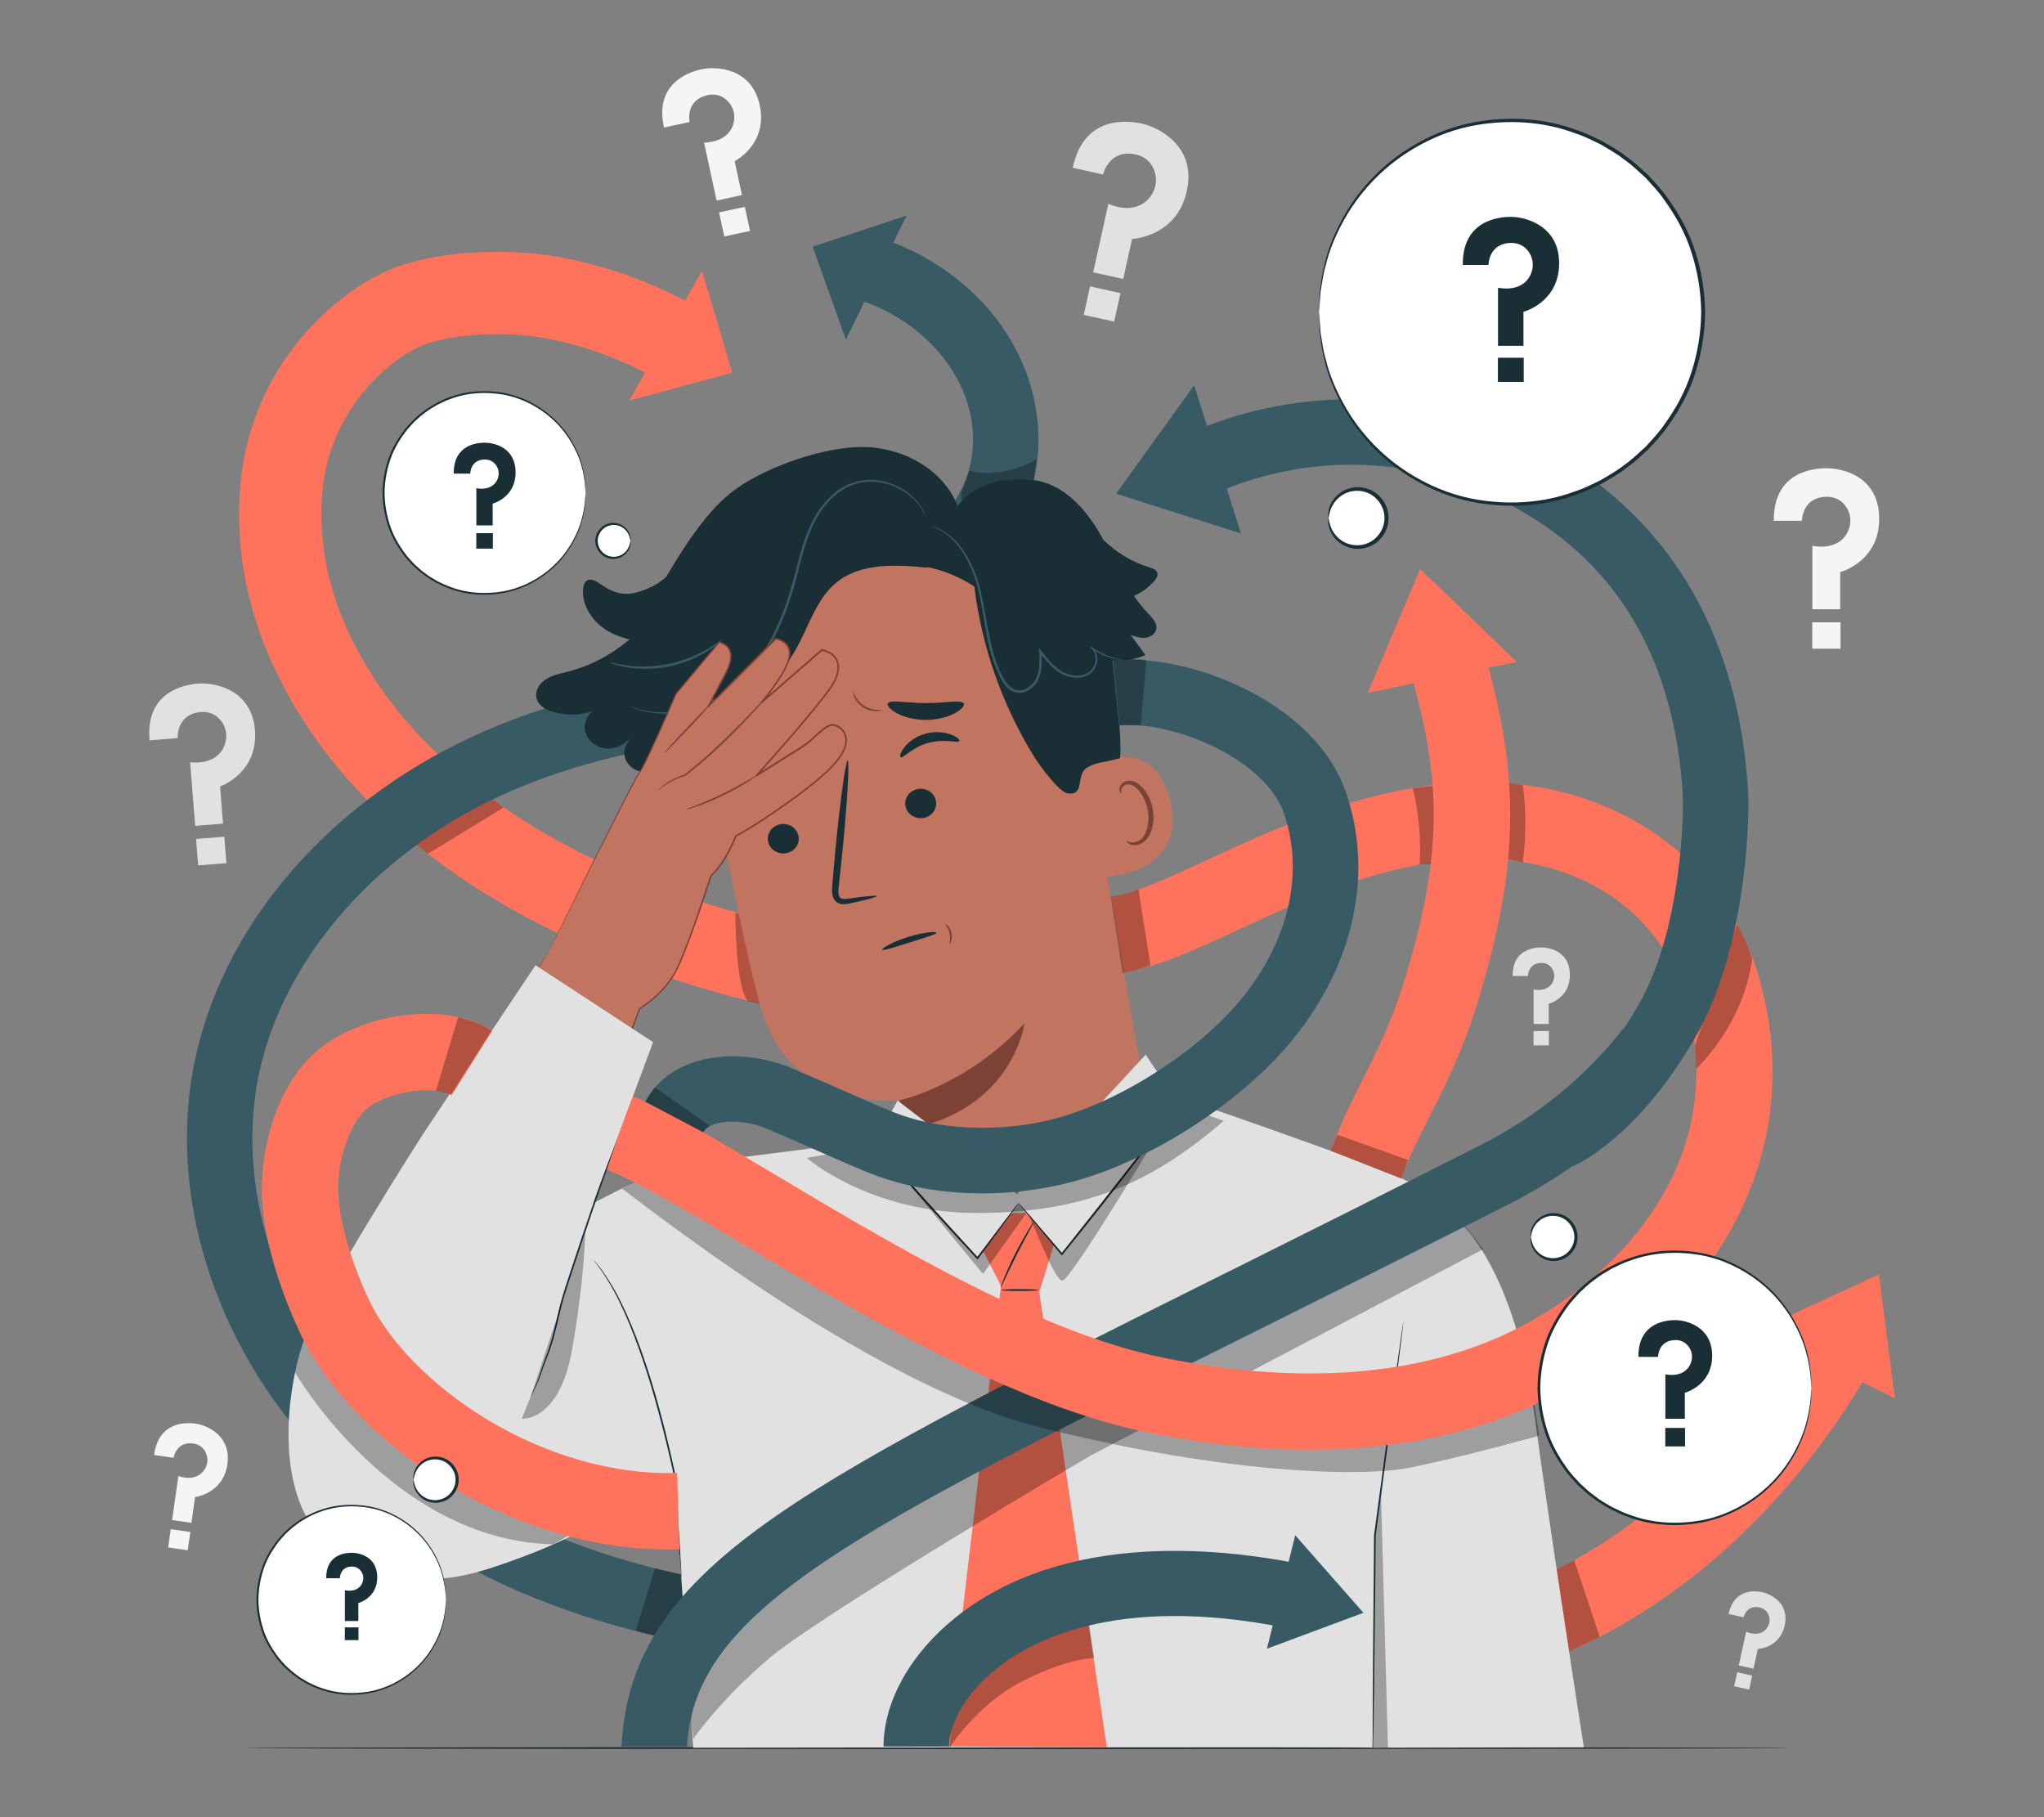 <?xml version="1.0" encoding="UTF-8"?>
<svg id="Layer_2" data-name="Layer 2" xmlns="http://www.w3.org/2000/svg" viewBox="0 0 540 480">
  <rect x="0" y="0" width="540" height="480" fill="#808080" stroke="none"/>
  <defs>
    <style>
      .cls-1 {
        fill: #ff735d;
      }

      .cls-1, .cls-2, .cls-3, .cls-4, .cls-5, .cls-6, .cls-7, .cls-8, .cls-9, .cls-10, .cls-11 {
        stroke-width: 0px;
      }

      .cls-2 {
        fill: #375a64;
      }

      .cls-3 {
        fill: #e1e1e1;
      }

      .cls-5, .cls-12 {
        opacity: .3;
      }

      .cls-6 {
        fill: #f5f5f5;
      }

      .cls-7 {
        fill: none;
      }

      .cls-8 {
        fill: #7c4236;
      }

      .cls-9 {
        fill: #1a2e35;
      }

      .cls-10 {
        fill: #fff;
      }

      .cls-11 {
        fill: #c17560;
      }
    </style>
  </defs>
  <g id="Layer_1-2" data-name="Layer 1">
    <g>
      <g>
        <g>
          <path class="cls-3" d="M39.51,195.56l7.44-.59s-.49-6.25,5.99-6.88c3.37-.33,5.29,1.75,6.14,3.38.98,1.9.91,4.16-.05,6.07-1.1,2.18-3.72,4.29-8.8,3.81l1.33,16.79,7.36-.58-.78-9.83s10.11-3.49,9.21-14.86c-.86-10.89-10.82-12.64-15-12.31-3.2.25-14.02,1.89-12.84,15.01Z"/>
          <rect class="cls-3" x="52.07" y="221.3" width="7.49" height="7" transform="translate(-17.55 5.1) rotate(-4.52)"/>
        </g>
        <g>
          <path class="cls-3" d="M399.63,257.8h4.04s0-3.39,3.52-3.45c1.83-.03,2.78,1.17,3.16,2.08.45,1.07.31,2.28-.29,3.27-.68,1.13-2.18,2.15-4.9,1.68v9.1h3.99v-5.33s5.6-1.45,5.6-7.62-5.29-7.27-7.56-7.27c-1.73,0-7.63.42-7.56,7.54Z"/>
          <rect class="cls-3" x="405.14" y="272.35" width="4.05" height="3.78"/>
        </g>
        <g>
          <path class="cls-6" d="M40.71,384.33l5.16.73s.62-4.33,5.13-3.77c2.34.29,3.34,2,3.66,3.24.38,1.44-.02,2.97-.96,4.12-1.08,1.32-3.18,2.35-6.57,1.25l-1.66,11.62,5.1.73.97-6.81s7.41-.83,8.54-8.71c1.07-7.54-5.44-10.25-8.33-10.67-2.21-.32-9.83-.85-11.03,8.25Z"/>
          <rect class="cls-6" x="44.74" y="404.27" width="5.23" height="4.88" transform="translate(57.85 -2.61) rotate(8.11)"/>
        </g>
        <g>
          <path class="cls-6" d="M175.41,33.69l6.78-1.47s-1.23-5.69,4.66-7.07c3.06-.72,5.09.95,6.07,2.35,1.14,1.63,1.35,3.71.71,5.59-.74,2.14-2.88,4.41-7.62,4.6l3.31,15.28,6.7-1.45-1.94-8.95s8.87-4.47,6.62-14.82c-2.15-9.91-11.53-10.28-15.33-9.46-2.91.63-12.66,3.48-9.94,15.41Z"/>
          <rect class="cls-6" x="190.58" y="55.3" width="6.96" height="6.5" transform="translate(-8 42.44) rotate(-12.23)"/>
        </g>
        <g>
          <path class="cls-3" d="M456.69,426.33l3.94.87s.73-3.31,4.18-2.61c1.79.36,2.46,1.74,2.64,2.72.21,1.14-.19,2.29-.99,3.13-.91.95-2.6,1.63-5.15.58l-1.96,8.89,3.9.86,1.15-5.21s5.78-.2,7.11-6.23c1.27-5.76-3.6-8.24-5.81-8.73-1.69-.37-7.55-1.24-9.01,5.73Z"/>
          <rect class="cls-3" x="458.48" y="442.13" width="4.05" height="3.78" transform="translate(106.67 -88.91) rotate(12.46)"/>
        </g>
        <g>
          <path class="cls-6" d="M468.61,137.57h7.43s0-6.24,6.49-6.35c3.37-.06,5.12,2.15,5.83,3.84.82,1.96.57,4.2-.53,6.02-1.26,2.08-4.02,3.97-9.03,3.09v16.76h7.35v-9.82s10.31-2.67,10.31-14.03-9.75-13.4-13.92-13.4c-3.19,0-14.06.77-13.92,13.89Z"/>
          <rect class="cls-6" x="478.78" y="164.38" width="7.46" height="6.97"/>
        </g>
        <g>
          <path class="cls-3" d="M283.4,44.32l8.02,1.77s1.49-6.73,8.51-5.31c3.65.74,5.01,3.54,5.37,5.53.42,2.31-.38,4.67-2.01,6.37-1.86,1.94-5.29,3.32-10.48,1.18l-4,18.08,7.93,1.75,2.34-10.59s11.76-.42,14.47-12.67c2.59-11.73-7.32-16.77-11.82-17.77-3.44-.76-15.35-2.52-18.33,11.66Z"/>
          <rect class="cls-3" x="287.04" y="76.46" width="8.24" height="7.7" transform="translate(24.19 -60.94) rotate(12.46)"/>
        </g>
        <path class="cls-9" d="M472.66,461.74c0,.14-91.24.26-203.76.26s-203.78-.11-203.78-.26,91.22-.26,203.78-.26,203.76.11,203.76.26Z"/>
        <g>
          <g>
            <polygon class="cls-2" points="239.5 56.95 214.7 65.16 223.47 89.72 239.5 56.95"/>
            <path class="cls-2" d="M242.29,163.29l-8.08-15.29c15.82-8.36,23.9-20.62,22.75-34.51-1.23-14.94-13.16-28.68-29.7-34.19l5.47-16.4c23.37,7.8,39.64,27.1,41.46,49.18,1.72,20.92-9.91,39.59-31.91,51.22Z"/>
            <g class="cls-12">
              <path class="cls-4" d="M256.17,124.35s7.68,2.49,17.66-3l-1,7.49-18.46,6.99-.4-5.62,2.2-5.85Z"/>
            </g>
          </g>
          <g>
            <g>
              <path class="cls-1" d="M238.32,272.12c-51.6-7.05-93.29-22.37-123.93-45.53-25.95-19.62-36.33-39.33-39.75-45.81-8.92-16.93-12.76-35.24-11.11-52.98,3.03-32.59,26.76-52.25,41.97-57.52,12.84-4.44,29.96-4.48,41.24-2.54,12.36,2.12,24.34,6.3,35.62,12.43l-10.37,19.1c-9.18-4.99-18.92-8.39-28.93-10.11-9.77-1.68-22.87-.96-30.45,1.66-8.03,2.78-25.3,15.97-27.44,39-1.26,13.53,1.75,27.65,8.7,40.84,2.85,5.42,11.54,21.91,33.63,38.6,27.63,20.89,65.9,34.79,113.77,41.34l-2.94,21.53Z"/>
              <g class="cls-12">
                <polygon class="cls-4" points="124.57 206.93 104 218.04 112.98 225.56 133.04 213.31 124.57 206.93"/>
              </g>
              <g class="cls-12">
                <path class="cls-4" d="M194.26,241.1s.01,20.33,3.41,23.39l7.16,1.69-5.48-23.86-5.09-1.22Z"/>
              </g>
            </g>
            <polygon class="cls-1" points="166.29 105.8 193.43 98.43 185.45 71.51 166.29 105.8"/>
          </g>
          <g>
            <g>
              <path class="cls-1" d="M375.15,447.66l-3.05-20.8c62.79-9.19,95.67-59.95,106.89-81.35l18.61,9.76c-12.72,24.25-50.1,81.79-122.46,92.38Z"/>
              <polygon class="cls-1" points="500.58 369.33 496.4 336.65 464.49 351.34 500.58 369.33"/>
            </g>
            <g class="cls-12">
              <polygon class="cls-4" points="415.88 412.12 410.78 414.79 414.02 436.51 422.63 432.37 415.88 412.12"/>
            </g>
          </g>
          <path class="cls-2" d="M186.75,434.78c-28.43-4.78-68.81-16.92-99.74-47.65-28.9-28.7-42.67-68.9-35.95-104.9,3.47-18.56,12.47-36.62,26.04-52.22,12.54-14.43,28.7-26.52,46.71-34.97,29.83-14,66.24-19.95,111.29-18.2l-.67,17.28c-42.23-1.65-76.01,3.78-103.27,16.57-33.22,15.59-57.39,44.22-63.09,74.71-5.69,30.45,6.24,64.73,31.14,89.46,27.71,27.52,64.47,38.5,90.42,42.86l-2.87,17.05Z"/>
          <g class="cls-12">
            <polygon class="cls-4" points="173.03 414.27 167.92 430.82 180.56 434.04 180.08 415.91 173.03 414.27"/>
          </g>
          <g>
            <g>
              <g>
                <g>
                  <path class="cls-11" d="M186.99,199.74c-5.1-27.27,11.61-53.87,38.38-61.14l2.66-.72c29.14-6.12,50.62,15.21,55.92,44.51l19.51,111.59-38.49,34-21.46-12.27c-1.85-8.18-5.81-25.09-5.88-25.07,0,0-28.74,3.2-36.57-24.28-3.78-13.27-9.35-41.24-14.09-66.61Z"/>
                  <path class="cls-8" d="M237.65,290.63s17.66-3.7,33.02-20.36c0,0-3.01,23.07-31.19,28.07l-1.82-7.7Z"/>
                  <path class="cls-9" d="M202.95,222.4c.49,2.1,2.67,3.41,4.88,2.94,2.2-.47,3.59-2.55,3.09-4.65-.49-2.1-2.67-3.42-4.87-2.95-2.2.47-3.59,2.56-3.1,4.66Z"/>
                  <path class="cls-9" d="M196.16,210.32c.63.38,3.01-2.64,7.25-3.78,4.22-1.2,7.92.14,8.24-.51.16-.29-.59-1.08-2.21-1.7-1.6-.62-4.13-.96-6.77-.23-2.63.73-4.59,2.31-5.6,3.65-1.03,1.35-1.22,2.4-.92,2.57Z"/>
                  <path class="cls-9" d="M239.25,213.09c.49,2.1,2.67,3.41,4.88,2.94,2.2-.47,3.59-2.55,3.09-4.65-.49-2.1-2.67-3.42-4.87-2.94-2.2.47-3.59,2.56-3.1,4.66Z"/>
                  <path class="cls-9" d="M237.96,200.02c.63.38,3.02-2.64,7.25-3.78,4.22-1.2,7.92.14,8.24-.51.16-.29-.58-1.08-2.21-1.7-1.6-.62-4.13-.96-6.77-.23-2.63.73-4.59,2.31-5.6,3.65-1.03,1.35-1.22,2.4-.92,2.57Z"/>
                  <path class="cls-9" d="M231.61,236.71c-.05-.25-2.8.01-7.22.63-1.11.18-2.2.25-2.58-.44-.47-.71-.33-2-.15-3.4.31-2.89.63-5.93.96-9.11,1.26-12.94,1.85-23.46,1.33-23.5-.52-.05-1.96,10.4-3.22,23.34-.28,3.18-.56,6.22-.81,9.12-.07,1.34-.4,2.93.59,4.4.51.73,1.46,1.1,2.21,1.1.75.02,1.36-.13,1.91-.24,4.36-.94,7.03-1.64,6.98-1.89Z"/>
                  <path class="cls-9" d="M254.64,185.85c-.56-1.14-4.86-.1-10.04-.15-5.19.05-9.48-1-10.05.14-.25.54.6,1.58,2.39,2.55,1.78.97,4.54,1.77,7.65,1.77,3.11,0,5.87-.8,7.65-1.76,1.8-.96,2.64-2,2.39-2.54Z"/>
                  <path class="cls-9" d="M192.58,197.92c1.13.74,4.34-1.15,8.49-2.26,4.12-1.23,7.86-1.32,8.41-2.54.23-.58-.57-1.41-2.35-1.93-1.75-.52-4.48-.62-7.33.19-2.84.81-5.1,2.32-6.29,3.68-1.22,1.37-1.45,2.49-.94,2.86Z"/>
                  <path class="cls-11" d="M287.18,202.79c.41-.33,17.5-10.12,22.02,8.9,4.52,19.01-17.19,20.26-17.36,19.72-.16-.54-4.66-28.62-4.66-28.62Z"/>
                  <path class="cls-8" d="M297.62,222.19c.07-.08.39.15,1.01.28.6.12,1.59.07,2.49-.54,1.83-1.21,2.77-4.81,2.04-8.25-.36-1.74-1.12-3.3-2.05-4.52-.91-1.25-2.04-2.01-3.1-1.95-1.06,0-1.63.78-1.74,1.37-.13.59.08.94-.01,1-.04.06-.48-.22-.52-1.04-.01-.4.11-.9.47-1.37.37-.48.99-.83,1.72-.92,1.49-.25,3.13.79,4.16,2.13,1.11,1.32,2,3.07,2.41,5.03.79,3.86-.32,7.91-2.88,9.36-1.25.67-2.47.53-3.15.22-.7-.33-.9-.73-.84-.78Z"/>
                </g>
                <g>
                  <path class="cls-9" d="M141.66,183.43c.03-1.19.63-2.31,1.48-3.14,1.87-1.81,4.42-2.24,6.83-2.86,6.01-1.54,11.62-4.52,16.34-8.54-2.1-.5-4.13-1.23-5.97-2.36-3.81-2.33-6.7-6.6-6.28-11.04.08-.83.33-1.75,1.05-2.17,1.14-.67,2.51.28,3.61,1.03,3.59,2.48,6.53,3.21,10.65,1.78,2.56-.89,4.96-2.09,6.71-3.87.06-.11.11-.22.17-.32.74-1.26,1.47-2.46,2.2-3.63,0,0,0,0,0-.01h0c5.45-8.8,10.42-15.19,16.14-19.25,8.38-5.96,23.54-11.19,33.82-10.98,10.28.22,20.85,5.98,24.57,15.57,4.33-5.89,12.48-7.8,19.72-6.73l.15-.11c7.99.86,14.03,7.63,18,14.62.22.38.42.77.63,1.16,3.43,3.35,7.63,5.92,12.22,7.3.81.24,1.75.56,2.03,1.35.28.79-.24,1.63-.79,2.26-1.46,1.69-3.32,3.01-5.36,3.9,1.1,1.62,2.31,3.17,3.68,4.59,1.17,1.21,2.56,2.66,2.18,4.29-.29,1.27-1.62,2.08-2.91,2.19-1.29.12-2.57-.31-3.8-.73,1.29,1.77,2.58,3.54,3.88,5.31-2.55,1.1-5.36,1.55-8.13,1.39.12,7.39,2.06,20.67,1.39,25.86-5.02,1.3-6.38,1.04-8.72,2.5-3.03,1.88-.38,7.41-5.06,6.78-2.38-.32-7.71-7.78-8.97-9.83-8.37-13.58-13.77-28.98-15.71-44.81-3.83-2.52-8.14-4.29-12.64-5.19l.4.22c-8.42-.84-17.84-1.38-24.34,4.03-5.04,4.2-6.98,10.94-10.12,16.7-5.95,10.92-13.98,17.91-25.93,21.32.92,8.65,3.89,22.45,5.36,30.38l-10.44-14.07v.06c-.75-.79-1.42-1.61-2.07-2.43l-.22-.25v-.04c-1.05-1.32-2.06-2.66-3.28-3.93-.02.03-.04.06-.06.08-3.34,4.76-10.97.54-8.72-4.83.45-1.06,1.05-2.06,1.8-2.94-1.5,2.28-4.18,3.85-6.91,3.68-2.73-.17-5.32-2.27-5.73-4.98-.28-1.84.62-3.77,2.08-4.88-3.36,1.09-7.05,1.18-10.44.19-2.23-.65-4.59-2.02-4.51-4.65Z"/>
                  <path class="cls-2" d="M246.18,138.94c-.04.09,1.34.46,3.4,1.88,2.04,1.42,4.6,4.13,6.48,8.21.95,2.02,1.79,4.34,2.41,6.9.62,2.56,1.08,5.35,1.57,8.29.51,2.93,1.03,6.04,1.98,9.17.47,1.56,1.05,3.13,1.78,4.66.73,1.5,1.56,3.12,3.08,4.2,1.22.88,2.93.99,4.24.38,1.33-.58,2.39-1.62,3.05-2.84,1.29-2.52,1.1-5.27.98-7.71l-.57.21c1.46,1.87,2.93,3.71,4.78,5.02,1.83,1.32,4.07,1.95,6.12,1.65,1.02-.15,1.99-.55,2.75-1.19.77-.64,1.24-1.52,1.49-2.39.23-.88.24-1.79,0-2.61-.25-.81-.75-1.52-1.41-1.95l-.23.33c2.73,1.93,5.31,2.7,7.05,3.05.88.18,1.56.24,2.02.28.46.02.7.02.7,0,0-.02-.24-.06-.69-.12-.45-.07-1.13-.17-1.99-.38-1.71-.41-4.22-1.23-6.86-3.17l-.23.33c1.17.77,1.64,2.5,1.18,4.09-.24.79-.67,1.57-1.35,2.12-.68.56-1.56.92-2.5,1.05-1.89.26-3.98-.33-5.69-1.6-1.75-1.25-3.18-3.04-4.63-4.92l-.61-.8.05,1.01c.11,2.44.25,5.1-.93,7.37-.59,1.1-1.57,2.04-2.73,2.54-1.16.53-2.54.43-3.61-.32-1.33-.93-2.15-2.45-2.86-3.93-.71-1.49-1.28-3.03-1.75-4.56-.94-3.08-1.48-6.16-2-9.09-.51-2.93-.99-5.73-1.64-8.32-.64-2.59-1.53-4.93-2.52-6.97-1.96-4.11-4.64-6.84-6.76-8.22-2.14-1.38-3.55-1.67-3.55-1.67Z"/>
                  <path class="cls-2" d="M166.63,186.63s.09.06.27.14c.22.09.49.2.82.34.36.15.81.33,1.36.47.55.16,1.17.36,1.91.48,2.88.61,7.31.83,12.42-.71,5.06-1.52,10.78-4.81,15.3-10.22,4.6-5.33,8.06-12.38,10.44-20.08,1.22-3.85,2.04-7.7,3.09-11.32,1.04-3.62,2.33-7.05,4.19-9.96,1.83-2.91,4.18-5.31,6.85-6.79,1.32-.77,2.73-1.2,4.11-1.5,1.39-.26,2.76-.29,4.05-.18,2.59.23,4.84,1.09,6.64,2.1,1.8,1.02,3.14,2.24,4.12,3.32,1.88,2.25,2.34,3.88,2.43,3.83.01,0-.02-.1-.09-.29-.09-.22-.2-.49-.34-.82-.31-.71-.89-1.71-1.81-2.89-.96-1.13-2.3-2.4-4.13-3.47-1.82-1.06-4.11-1.98-6.78-2.25-1.33-.12-2.74-.1-4.19.15-1.43.29-2.91.74-4.28,1.52-2.78,1.51-5.22,3.97-7.1,6.94-1.92,2.97-3.24,6.46-4.29,10.11-1.07,3.65-1.89,7.49-3.1,11.31-2.35,7.64-5.76,14.61-10.27,19.88-4.42,5.35-10,8.61-14.97,10.17-5.01,1.58-9.37,1.43-12.23.91-2.88-.54-4.37-1.27-4.4-1.18Z"/>
                  <path class="cls-2" d="M161.16,175.01s.4.2,1.16.46c.76.27,1.89.55,3.31.79,1.42.26,3.14.41,5.04.41,1.91-.02,4.01-.21,6.17-.64,2.16-.46,4.16-1.12,5.92-1.85,1.75-.76,3.27-1.58,4.47-2.38,1.21-.79,2.14-1.49,2.73-2.04.6-.53.92-.84.89-.88-.08-.1-1.43,1.06-3.87,2.51-1.21.74-2.73,1.49-4.46,2.21-1.74.69-3.71,1.32-5.82,1.77-2.12.42-4.17.62-6.04.68-1.87.02-3.56-.07-4.97-.27-2.82-.37-4.51-.9-4.55-.78Z"/>
                </g>
              </g>
              <path class="cls-9" d="M247.36,246.37c.08.42-3.14,1.34-7.04,2.57-3.91,1.22-7.07,2.3-7.25,1.91-.17-.37,2.79-2.09,6.8-3.34,4-1.26,7.42-1.54,7.49-1.14Z"/>
              <path class="cls-8" d="M232.95,187.52s-.51.29-1.43.33c-.91.04-2.21-.22-3.41-.96-1.2-.75-2-1.81-2.36-2.65-.37-.84-.38-1.42-.33-1.43.08-.02.22.52.65,1.27.42.75,1.2,1.68,2.31,2.39,1.12.69,2.29.99,3.15,1.04.86.06,1.4-.06,1.42.03Z"/>
              <path class="cls-8" d="M250.85,249.39c-.14-.05.36-1.28.03-2.79-.3-1.52-1.25-2.44-1.14-2.55.04-.05.34.12.7.53.36.41.75,1.09.93,1.91.17.83.09,1.61-.08,2.12-.17.52-.38.79-.43.77Z"/>
            </g>
            <g>
              <g>
                <path class="cls-11" d="M144.95,251.42s22.41-45.45,23.94-47.28c1.53-1.83,9.69-20.83,9.69-20.83l11.42-13.64s5.36.8,1.95,7.73l-4.85,9.23,17.8-17.87s5.27.61,3.22,6.21c-1.53,4.16-6.96,10.6-6.96,10.6l15.97-13.87s6.65,1.02,3.46,8c-2.07,4.53-20.69,25.11-20.69,25.11,0,0,9.29-5.74,12.22-7.64,2.94-1.9,5.97-6.05,8.13-5.66,2.17.39,5.95,3.74.31,10.15-5.64,6.41-21.52,16.62-23.83,17.88l-2.31,1.27s-2.75,7.12-6.63,10.56c0,0-6.37,20.19-9.58,25.75-3.46,6-9.22,9.25-9.22,9.25l-9.8,26.48-28-19.34,13.75-22.11Z"/>
                <path class="cls-8" d="M144.95,251.42s-.29.5-.88,1.47c-.6.98-1.48,2.41-2.64,4.29-2.33,3.77-5.75,9.3-10.14,16.41l-.03-.15c7.53,5.19,17,11.7,28.03,19.3l-.24.07c2.93-7.94,6.23-16.89,9.78-26.49.01-.04.04-.07.08-.09h0c2.6-1.6,5.03-3.7,7.07-6.19,1.01-1.26,1.93-2.61,2.65-4.1.72-1.49,1.38-3.03,2-4.62,2.49-6.32,4.74-13.05,6.97-20,.01-.04.03-.07.06-.09,1.43-1.3,2.64-2.96,3.72-4.75,1.07-1.8,2.04-3.73,2.84-5.74.02-.05.06-.09.1-.11,1.17-.66,2.38-1.27,3.52-1.99,1.15-.71,2.3-1.45,3.45-2.2,2.29-1.51,4.58-3.08,6.86-4.71,2.28-1.63,4.54-3.33,6.76-5.13,2.2-1.81,4.4-3.7,6.2-5.94.87-1.13,1.65-2.37,2.01-3.75.38-1.35.18-2.9-.79-3.94-.47-.52-1.07-.93-1.73-1.14-.66-.24-1.32-.05-1.95.31-1.24.73-2.31,1.79-3.42,2.79-1.1,1.01-2.26,2.04-3.57,2.8-1.28.8-2.56,1.6-3.85,2.41-2.57,1.61-5.16,3.23-7.77,4.86-.11.07-.25.03-.32-.07-.06-.09-.04-.2.03-.28,1.36-1.52,2.83-3.17,4.3-4.82,4.11-4.67,8.17-9.33,11.98-14.07.95-1.19,1.88-2.39,2.76-3.61.87-1.23,1.71-2.46,2.13-3.89.45-1.38.49-2.95-.26-4.16-.75-1.2-2.16-1.91-3.53-2.19l.18-.05c-5.43,4.71-10.76,9.33-15.98,13.86-.09.08-.23.07-.31-.02-.07-.08-.07-.21,0-.29,2.26-2.76,4.41-5.61,6.06-8.66.4-.77.79-1.55,1.01-2.36.27-.8.38-1.66.25-2.46-.13-.8-.56-1.54-1.2-2.04-.64-.49-1.44-.81-2.23-.94l.18-.06c-6.16,6.18-12.11,12.14-17.81,17.86-.08.08-.21.08-.29,0-.06-.06-.08-.16-.04-.24,1.61-3.07,3.19-6.07,4.73-9,.36-.74.69-1.48.91-2.25.14-.38.17-.78.26-1.17.01-.39.09-.79.02-1.17-.06-.77-.37-1.51-.91-2.05-.52-.54-1.25-.9-1.98-1.05l.17-.07c-4.01,4.78-7.81,9.31-11.43,13.63l.03-.04c-2.33,5.37-4.57,10.47-6.81,15.25-.57,1.19-1.12,2.37-1.71,3.51-.29.57-.59,1.13-.93,1.68-.38.56-.68,1.03-.99,1.59-1.21,2.17-2.3,4.32-3.38,6.38-4.26,8.29-7.85,15.47-10.8,21.35-2.94,5.88-5.23,10.45-6.78,13.56-.78,1.54-1.37,2.73-1.77,3.53-.4.79-.62,1.2-.62,1.2,0,0,.19-.42.57-1.22.39-.81.97-2,1.73-3.55,1.54-3.12,3.8-7.7,6.7-13.6,2.92-5.89,6.49-13.09,10.73-21.39,1.07-2.07,2.16-4.22,3.37-6.4.28-.53.67-1.12.99-1.6.32-.53.62-1.09.91-1.66.58-1.14,1.14-2.31,1.7-3.5,2.23-4.78,4.46-9.89,6.78-15.25,0-.02.02-.03.03-.04,3.61-4.33,7.4-8.86,11.4-13.65h0c.04-.06.11-.08.17-.07.83.16,1.59.54,2.19,1.15.6.6.95,1.44,1.02,2.27.07.42,0,.84-.02,1.26-.09.41-.13.83-.27,1.22-.23.8-.58,1.57-.94,2.32-1.54,2.94-3.11,5.94-4.72,9.01l-.32-.24c5.7-5.72,11.63-11.69,17.79-17.87h0c.05-.05.11-.07.17-.06.89.14,1.73.47,2.45,1.02.72.55,1.22,1.4,1.36,2.3.15.9.02,1.82-.26,2.66-.24.86-.64,1.66-1.04,2.44-1.69,3.11-3.83,5.95-6.11,8.74l-.31-.31c5.22-4.53,10.55-9.16,15.97-13.87h0c.05-.05.12-.06.18-.05.77.15,1.48.42,2.16.81.66.39,1.28.91,1.69,1.59.85,1.37.78,3.09.31,4.53-.26.72-.52,1.45-.93,2.11-.38.67-.83,1.28-1.26,1.91-.89,1.23-1.82,2.43-2.78,3.63-3.82,4.76-7.87,9.41-11.99,14.09-1.47,1.65-2.94,3.3-4.3,4.82l-.29-.35c2.6-1.63,5.19-3.24,7.76-4.85,2.55-1.66,5.25-3.03,7.36-5.16,1.11-1,2.18-2.07,3.51-2.85.34-.18.7-.35,1.1-.43.39-.11.84-.02,1.21.08.75.24,1.41.7,1.93,1.27,1.09,1.16,1.3,2.91.89,4.35-.38,1.47-1.2,2.75-2.09,3.92-1.85,2.3-4.06,4.19-6.27,6.01-2.22,1.81-4.5,3.51-6.78,5.14-2.28,1.63-4.58,3.2-6.88,4.71-1.15.76-2.3,1.49-3.46,2.21-1.16.73-2.37,1.34-3.54,1.99l.1-.11c-.82,2.04-1.8,3.98-2.88,5.8-1.1,1.81-2.33,3.5-3.81,4.84l.06-.09c-2.24,6.96-4.5,13.68-7,20.02-.63,1.58-1.29,3.14-2.02,4.64-.74,1.51-1.68,2.89-2.71,4.17-2.08,2.53-4.52,4.64-7.18,6.27l.08-.1c-3.56,9.59-6.88,18.53-9.83,26.47-.03.08-.12.12-.2.09-.01,0-.02-.01-.04-.02-11.01-7.63-20.45-14.17-27.97-19.38-.05-.03-.06-.1-.03-.15,4.43-7.08,7.88-12.59,10.23-16.35,1.17-1.87,2.07-3.29,2.68-4.26.61-.96.93-1.45.93-1.45Z"/>
              </g>
              <path class="cls-8" d="M203.75,182.66s-.33.46-.98,1.24c-.65.78-1.62,1.89-2.84,3.24-2.44,2.7-5.88,6.37-9.93,10.17-3.21,3.02-6.34,5.64-8.96,7.62l-.03.02h-.03c-2.42.69-4.24,1.75-5.42,2.56-1.19.82-1.79,1.39-1.82,1.35-.01-.01.12-.17.4-.44.28-.27.71-.65,1.29-1.09,1.16-.87,2.98-2,5.44-2.74l-.06.03c2.58-2.01,5.67-4.65,8.87-7.66,4.04-3.79,7.51-7.41,10.01-10.05,1.2-1.29,2.2-2.35,2.94-3.14.69-.74,1.09-1.14,1.11-1.12Z"/>
              <path class="cls-8" d="M187.99,185.55s-.59.85-1.68,2.11c-1.09,1.26-2.64,2.96-4.39,4.79-1.71,1.77-3.26,3.37-4.51,4.67-1.16,1.19-1.88,1.92-1.93,1.87-.05-.04.6-.85,1.7-2.09,1.1-1.25,2.66-2.93,4.42-4.76,1.7-1.78,3.24-3.39,4.48-4.69,1.15-1.2,1.87-1.93,1.92-1.89Z"/>
              <path class="cls-8" d="M200.34,204.55s-.22.22-.65.53c-.44.32-1.09.76-1.9,1.28-1.63,1.05-3.95,2.4-6.61,3.69-2.66,1.29-5.16,2.29-6.99,2.92-.92.32-1.66.56-2.18.7-.52.15-.81.21-.82.18-.02-.07,1.1-.48,2.89-1.19,1.79-.71,4.25-1.75,6.9-3.03,2.65-1.29,4.97-2.58,6.64-3.56,1.67-.97,2.69-1.6,2.73-1.54Z"/>
            </g>
          </g>
          <g>
            <g>
              <path class="cls-3" d="M141.5,254.96c-.98,1.3-30.01,45.02-30.01,45.02,0,0-27.42,42.72-31.43,54.74-5.85,17.55-7.16,47.97,11.77,56.13s25.44,8.42,48.28-.39c22.84-8.81,39.48-22.57,39.48-22.57l-4.48-79.51-18.42,9.45,15.85-42.55-31.04-20.32Z"/>
              <path class="cls-3" d="M385.42,322.66s14.75,11.8,20.08,52c3.37,25.38,12.93,86.88,12.93,86.88l-55.74.12s-11.2-79.35-10.06-80.55c1.14-1.2,32.78-58.45,32.78-58.45Z"/>
              <path class="cls-3" d="M175.1,308.38l62.75-8.06s11.84,18.96,35.01,15.26c32.53-5.2,31.69-28.14,31.69-28.14,0,0,54.14,18.59,64.62,23.28,10.48,4.69,16.24,11.94,16.24,11.94,0,0-19.24,74.65-19.84,75.59-.6.94-4.24,64.11-2.88,63.41.58-.3-176.6.02-179.54,0l-5.31-75.4-18.57-64.29,15.82-13.59Z"/>
              <path class="cls-9" d="M164.91,296.71s-.07.26-.25.74c-.2.51-.46,1.21-.8,2.08-.69,1.81-1.7,4.43-2.89,7.68-2.39,6.5-5.47,15.56-8.77,25.61-1.63,5.04-3.38,9.76-4.36,14.23-.54,2.23-1.03,4.35-1.58,6.32-.54,1.97-1.19,3.77-1.83,5.38-.64,1.61-1.16,3.08-1.6,4.39-.44,1.31-.93,2.4-1.35,3.27-.42.87-.76,1.55-1,2-.24.45-.37.69-.38.68s.09-.25.3-.72c.23-.5.53-1.18.92-2.03.39-.89.86-1.97,1.27-3.28.42-1.31.93-2.8,1.54-4.42,1.3-3.21,2.29-7.21,3.3-11.68.96-4.5,2.71-9.25,4.33-14.28,3.31-10.04,6.43-19.1,8.9-25.58,1.23-3.24,2.28-5.84,3.02-7.63.37-.86.66-1.54.88-2.05.21-.47.32-.71.34-.7Z"/>
              <path class="cls-9" d="M180.08,417.02s-.04-.18-.07-.52c-.03-.38-.08-.88-.14-1.51-.11-1.36-.26-3.27-.45-5.67-.36-4.9-.85-11.77-1.44-19.83v.03c-1.1-5.01-2.4-10.49-3.93-16.19-3.14-11.81-6.86-22.27-10.4-29.44-1.71-3.62-3.48-6.34-4.71-8.2-.64-.91-1.19-1.59-1.54-2.06-.16-.22-.29-.4-.4-.54-.09-.12-.13-.19-.12-.2,0,0,.06.05.16.16.11.14.26.3.43.51.37.46.94,1.12,1.61,2.02,1.27,1.84,3.1,4.55,4.86,8.16,3.63,7.17,7.41,17.64,10.55,29.47,1.53,5.71,2.82,11.2,3.9,16.22v.02s0,.02,0,.02c.52,8.06.96,14.93,1.27,19.84.14,2.41.25,4.32.33,5.68.03.63.05,1.14.07,1.51.01.34.01.52,0,.52Z"/>
              <path class="cls-9" d="M362.7,461.66s-.04.19-.05,0c0-.22,0-.5-.01-.85,0-.78,0-1.88-.01-3.29.01-2.88.03-7,.05-12.09.08-10.23.2-24.32.33-39.9h0s0-.03,0-.03c.01-.08.02-.16.03-.24,2.09-15.5,3.98-29.53,5.36-39.71.7-5.06,1.28-9.16,1.68-12.03.2-1.4.36-2.49.48-3.27.06-.35.1-.63.14-.85.03-.19.05-.29.06-.29,0,0,0,.1-.02.29-.02.22-.05.5-.09.85-.09.78-.23,1.88-.39,3.28-.37,2.87-.89,6.98-1.53,12.05-1.34,10.19-3.18,24.23-5.22,39.73-.01.08-.02.17-.03.24v-.03c-.18,15.58-.34,29.67-.46,39.9-.08,5.08-.15,9.2-.19,12.08-.03,1.4-.06,2.5-.08,3.28-.01.36-.02.64-.03.85,0,.19,0,0,0,0Z"/>
            </g>
            <polygon class="cls-1" points="264.57 338.64 250.11 461.33 292.41 461.53 274.16 338.64 264.57 338.64"/>
            <g class="cls-12">
              <path class="cls-4" d="M77.95,362.54s25.67,44.42,68.27,45.39l9.73-5.76-72.39-57.47s-4.28,11.03-5.6,17.85Z"/>
            </g>
            <path class="cls-3" d="M231.6,300.62l5.54-9.89s31.9,24.27,31.47,24.77c0,0,33.52-36.38,34.05-36.92l7.42,11.01s-29.62,38.15-30.02,38.48c-.48.41-18.65-3.3-18.65-3.3l-15.44-7.28-14.38-16.88Z"/>
            <polygon class="cls-1" points="259.73 330.39 265.07 340.92 274.67 340.92 278.44 328.75 271.35 320.42 267.16 320.42 259.73 330.39"/>
            <path class="cls-9" d="M269.08,317.79s-.05.11-.17.3c-.15.22-.34.49-.57.82-.54.76-1.28,1.78-2.18,3.04-1.94,2.64-4.61,6.28-7.73,10.53l-.17.23-.19-.21c-2.22-2.41-4.65-5.05-7.2-7.81-5.36-5.87-10.15-11.24-13.53-15.2-1.7-1.97-3.03-3.61-3.94-4.75-.46-.57-.78-1.03-1.01-1.34-.22-.31-.33-.48-.32-.49s.15.14.4.43c.25.29.6.73,1.08,1.28.95,1.11,2.32,2.7,4.05,4.64,3.45,3.9,8.28,9.23,13.63,15.09,2.54,2.77,4.96,5.42,7.17,7.83l-.36.02c3.18-4.21,5.91-7.81,7.88-10.42.95-1.23,1.72-2.22,2.29-2.96.25-.31.45-.57.62-.78.15-.17.23-.26.24-.25Z"/>
            <path class="cls-9" d="M310.56,291.87c.36.14-1.73,3.36-5.35,8.24-3.62,4.9-8.77,11.55-14.53,18.83-3.6,4.55-7.02,8.82-9.97,12.46l-.17.21-.17-.2c-3.37-4.02-6.2-7.4-8.22-9.82-.96-1.17-1.72-2.1-2.29-2.78-.24-.3-.43-.55-.59-.75-.13-.17-.19-.26-.18-.27,0,0,.09.07.24.23.17.19.38.42.64.7.59.67,1.38,1.57,2.38,2.7,2.06,2.39,4.94,5.73,8.36,9.7h-.34c2.92-3.67,6.31-7.94,9.92-12.49,5.76-7.28,10.95-13.9,14.64-18.73,3.7-4.82,5.87-7.93,5.63-8.02Z"/>
            <path class="cls-9" d="M264.34,340.19c-.06-.03.3-1.08.98-2.73.68-1.66,1.69-3.92,2.92-6.37,1.24-2.44,2.47-4.6,3.4-6.13.94-1.53,1.57-2.44,1.62-2.41.06.04-.46,1.01-1.32,2.58-.85,1.57-2.03,3.74-3.26,6.18-1.23,2.43-2.29,4.66-3.05,6.28-.76,1.62-1.24,2.62-1.3,2.59Z"/>
            <path class="cls-9" d="M274.44,340.76c0,.14-2.23.25-4.98.25s-4.98-.11-4.98-.25,2.23-.25,4.98-.25,4.98.11,4.98.25Z"/>
            <g class="cls-12">
              <polygon class="cls-4" points="235.3 306.85 259.69 336.51 271.32 320.22 269.08 317.79 258.24 332.34 235.3 306.85"/>
            </g>
            <g class="cls-12">
              <path class="cls-4" d="M271.32,320.22c1.25,1.67,7.09,17.85,9.31,18.05,2.21.21,27.93-43.02,27.93-43.02l-28.02,36.01-9.22-11.04Z"/>
            </g>
            <g class="cls-12">
              <path class="cls-4" d="M140.4,368.36l-2.54,6.38s9.88.98,13.26-18.21c3.39-19.19,3.47-30.92,3.47-30.92l-14.19,42.74Z"/>
            </g>
            <g class="cls-12">
              <polygon class="cls-4" points="366.68 461.67 364.85 394.91 363.45 405.5 362.66 461.59 366.68 461.67"/>
            </g>
            <g class="cls-12">
              <path class="cls-4" d="M213.1,305.84s16.68,14.66,45.36,14.57c28.68-.09,46.35-8.37,64.84-24.36l-10.48-3.64s-16.86,11.48-43.36,11.99c-26.5.5-42.76-.9-42.76-.9l-13.59,2.35Z"/>
            </g>
            <path class="cls-5" d="M250.8,461.74s7.31-11.55,19.21-17.6c12.44-6.32,19.04-6.16,19.04-6.16l-1.43-9.63-17.61.47-15.69,12.28-2.15,7.98-1.36,12.67Z"/>
          </g>
          <g>
            <g class="cls-12">
              <path class="cls-4" d="M183.2,459.28s6.63-9.83,19.94-21.2c13.31-11.37,84.86-53.53,84.86-53.53l103.89-54.6-5.96-7.4-165.21,80.2-40.12,35.05,2.6,21.47Z"/>
            </g>
            <path class="cls-2" d="M181.52,461.35h-17.32c1.22-24.36,13.44-41.96,41.02-61.05,25.35-17.54,64.63-37.13,119.01-64.24,19.92-9.93,42.49-21.19,67.22-33.75,14.68-7.46,27.58-18,37.29-30.49l13.65,10.62c-11.27,14.48-26.18,26.68-43.11,35.29-24.79,12.6-47.39,23.87-67.34,33.81-105.15,52.42-148.62,73.29-150.43,109.81Z"/>
          </g>
          <g>
            <path class="cls-1" d="M176.68,409.29c-43.94,0-84.67-29.62-97.7-57.82-3.78-8.19-10.09-24.1-9.8-38.6.23-11.53,4.64-28.05,16.3-36.68,5.53-4.09,13.3-7.02,21.3-8.02,9.05-1.13,17.32.31,23.29,4.07l-10.75,17.07c-4.37-2.75-16.21-1.07-21.84,3.1-4.46,3.3-7.96,12.27-8.13,20.86-.15,7.64,2.74,18.48,7.95,29.74,5.13,11.11,16.68,22.94,30.89,31.63,16.01,9.8,34.03,14.95,50.72,14.44l.58,20.17c-.94.03-1.88.04-2.81.04Z"/>
            <g class="cls-12">
              <path class="cls-4" d="M115.18,288.07l5.87-19.42s6.66,1.75,8.77,3.63l-10.64,16.78"/>
            </g>
          </g>
          <g>
            <g class="cls-12">
              <path class="cls-4" d="M164.36,314.05c.42-.21,63.45,50.98,109.58,62.76,46.14,11.78,84.29,13.83,99.15,10.75,14.85-3.07,33.55-8.35,33.55-8.35l-2.18-14.28s-54.16,4.18-89.5,1.88c-35.34-2.3-120.61-52.77-120.61-52.77l-16.94-8.13-13.06,8.13Z"/>
            </g>
            <g>
              <path class="cls-1" d="M346.04,382.95c-16.15,0-31.39-2.14-44.24-4.87-27.37-5.82-57.73-21.85-78.19-33.4-5.13-2.9-10.69-6.11-16.97-9.83-4.24-2.51-8.35-4.96-12.29-7.31-14.27-8.53-26.88-15.78-34-18.61,2.19-6.77,4.47-13.22,6.85-19.31,8.63,3.43,21.87,11.26,37.5,20.61,3.91,2.33,7.98,4.77,12.2,7.26,6.17,3.65,11.61,6.8,16.63,9.63,19.3,10.9,47.81,26,72.47,31.23,27.62,5.87,67.39,8.85,100.03-10.27,15.25-8.93,27.56-21.35,34.66-34.98,8.12-15.57,9.62-32.32,4.47-49.79-7.62-25.87-34-40.2-65.64-35.67-19.73,2.83-36.86,10.76-51.97,17.76-11.4,5.28-21.24,9.84-30.54,11.49l-3.51-19.87c6.72-1.19,15.46-5.24,25.57-9.93,15.56-7.21,34.92-16.18,57.59-19.43,20.51-2.94,39.77.34,55.71,9.48,15.69,9,27.11,23.37,32.14,40.45,6.58,22.34,4.53,44.75-5.94,64.82-8.96,17.19-23.6,32.08-42.35,43.06-22.43,13.14-47.23,17.47-70.18,17.47Z"/>
              <g class="cls-12">
                <path class="cls-4" d="M378.56,207.55c2.54,7.6,1.04,20.4,1.04,20.4l-4.54.43c.38-6.86-.19-13.58-1.84-20.12l5.34-.71Z"/>
              </g>
              <g class="cls-12">
                <path class="cls-4" d="M402.3,207.32s1.54,9.02,0,20.43l-4.5-.82v-20.16l4.5.55Z"/>
              </g>
              <g class="cls-12">
                <path class="cls-4" d="M447.82,276.03l.28,6.32s12.65-11.72,14.8-29.16c-1.34-3.8-2.5-6.49-4.05-9.15l-11.03,31.99Z"/>
              </g>
              <g class="cls-12">
                <path class="cls-4" d="M300.79,234.92c0,.34,3.16,20.08,3.16,20.08-2.03.8-4.59,1.44-7.37,2.01l-3.16-20.14c2.69-.27,5.14-1.03,7.36-1.96Z"/>
              </g>
            </g>
          </g>
          <path class="cls-2" d="M259.49,315.22c-10.39,0-20.47-1.74-29.24-5.15-3.65-1.42-8.76-3.67-14.17-6.06-4.57-2.01-9.3-4.1-13.81-5.98-6.37-2.66-14.72-2.31-16.47,1.05l-15.31-8.07c6.77-12.97,25.1-14.51,38.45-8.93,4.66,1.95,9.47,4.06,14.11,6.11,5.23,2.3,10.18,4.48,13.48,5.77,11.3,4.4,26.26,5.18,40.01,2.07,17.61-3.98,39.73-17.83,51.47-32.23,12.46-15.29,16.56-33.07,11.26-48.79-5.01-14.85-30-24.77-43.64-23.39l-1.75-17.2c19.7-2,53.54,10.66,61.77,35.06,7.25,21.48,2.06,45.26-14.24,65.25-14.12,17.32-39.8,33.37-61.06,38.17-6.89,1.56-13.94,2.33-20.86,2.33Z"/>
          <g>
            <path class="cls-2" d="M233.42,461.35c-.02-11.77,7.07-24.5,18.95-34.04,29.3-23.53,72.15-18.47,95.09-13.35l-3.76,16.88c-46.37-10.33-70.34,1.8-80.5,9.96-9.23,7.41-12.49,15.69-12.49,20.53l-17.29.02Z"/>
            <polygon class="cls-2" points="334.71 435.5 360.2 426.01 342.18 405.53 334.71 435.5"/>
          </g>
          <g class="cls-12">
            <path class="cls-4" d="M302.85,174.36l-1.46,17.2h-5.63l-1.63-17.29c3.3-.34,6.28-.38,8.72.09Z"/>
          </g>
          <g class="cls-12">
            <path class="cls-4" d="M173.04,287.22s14.63,10.19,14.43,10.26c-.2.07-.96.41-1.68,1.6l-15.31-8.07s1.35-2.43,2.55-3.79Z"/>
          </g>
          <g>
            <polygon class="cls-2" points="315.48 101.78 294.86 130.4 327.84 140.92 315.48 101.78"/>
            <path class="cls-2" d="M415.62,308.06l-6.92-15.85-.11.05c.12-.06,12.15-5.88,24.11-26.52,12.06-20.8,11.96-52.44,11.93-54.55-2.01-39.11-19.34-66.26-51.52-80.69l-.54-.24c-21.85-9.71-47.15-10.01-69.41-.83l-7.55,3.11-6.6-15.99,7.55-3.11c26.61-10.98,56.87-10.61,83.02,1.01l.59.26c38.1,17.08,59.44,50.19,61.73,95.75v.25c.04,1.54.63,38.02-14.25,63.68-14.83,25.57-30.33,32.89-32.05,33.64Z"/>
          </g>
          <g>
            <g>
              <path class="cls-1" d="M370.16,311.29l-18.62-7.32c2.34-6.43,4.9-11.75,7.98-17.84,3.83-7.58,7.79-15.42,10.93-25.3,11.39-35.8,9.86-55.53,2.73-81.49l19.45-5.34c8,29.12,9.89,52.56-2.96,92.95-3.63,11.42-8.16,20.38-12.15,28.28-2.8,5.53-5.44,10.76-7.36,16.06Z"/>
              <polygon class="cls-1" points="400.72 174.84 375.19 150.32 361.37 183.01 400.72 174.84"/>
            </g>
            <g class="cls-12">
              <polygon class="cls-4" points="351.54 303.95 353.26 299.71 371.97 306.39 370.16 311.29 351.54 303.95"/>
            </g>
          </g>
        </g>
        <g>
          <g>
            <circle class="cls-10" cx="399.2" cy="82.5" r="50.74" transform="translate(-6.79 45.95) rotate(-6.53)"/>
            <path class="cls-9" d="M348.46,82.5s.05-.28.09-.82c.04-.59.1-1.39.17-2.41.03-.53.07-1.12.11-1.77.07-.65.21-1.35.33-2.12.25-1.53.48-3.3,1.07-5.23.9-3.91,2.74-8.53,5.64-13.43,2.92-4.87,7.12-9.96,12.84-14.28,5.7-4.28,12.9-7.92,21.2-9.38,8.25-1.42,17.55-1.16,26.42,2.21,2.26.72,4.38,1.84,6.56,2.88,2.06,1.25,4.24,2.4,6.16,3.96,2.04,1.4,3.83,3.16,5.7,4.85,1.69,1.87,3.47,3.7,4.92,5.83,2.99,4.15,5.6,8.77,7.18,13.84,1.64,5.04,2.52,10.4,2.59,15.85-.07,5.45-.95,10.81-2.59,15.86-1.58,5.08-4.19,9.69-7.18,13.85-1.46,2.12-3.23,3.96-4.92,5.83-1.87,1.69-3.66,3.45-5.7,4.85-1.92,1.56-4.1,2.71-6.16,3.96-2.18,1.05-4.3,2.16-6.56,2.88-8.86,3.37-18.17,3.63-26.42,2.21-8.3-1.47-15.5-5.11-21.2-9.38-5.72-4.32-9.92-9.41-12.84-14.28-2.89-4.9-4.73-9.51-5.64-13.43-.59-1.93-.82-3.7-1.07-5.23-.12-.76-.26-1.47-.33-2.12-.04-.65-.08-1.24-.11-1.77-.07-1.02-.13-1.82-.17-2.41-.04-.54-.08-.82-.09-.82s-.02.28,0,.82c.02.59.04,1.39.07,2.42.02.54.04,1.13.07,1.78.06.65.18,1.36.28,2.13.22,1.54.42,3.33.99,5.28.85,3.96,2.65,8.64,5.53,13.62,2.9,4.96,7.12,10.14,12.89,14.56,5.75,4.37,13.04,8.11,21.48,9.64,8.38,1.48,17.85,1.25,26.89-2.16,2.3-.73,4.46-1.86,6.69-2.92,2.11-1.27,4.33-2.44,6.29-4.02,2.08-1.43,3.91-3.21,5.82-4.93,1.73-1.9,3.54-3.77,5.03-5.93,3.05-4.23,5.72-8.94,7.34-14.12,1.67-5.15,2.57-10.61,2.64-16.17-.07-5.56-.97-11.02-2.65-16.17-1.62-5.17-4.28-9.88-7.34-14.11-1.49-2.16-3.3-4.03-5.03-5.93-1.91-1.72-3.73-3.5-5.82-4.93-1.96-1.59-4.18-2.76-6.29-4.02-2.22-1.06-4.39-2.19-6.68-2.92-9.04-3.4-18.51-3.64-26.88-2.16-8.43,1.53-15.72,5.26-21.48,9.64-5.77,4.42-9.99,9.6-12.89,14.56-2.88,4.98-4.68,9.66-5.53,13.62-.56,1.95-.77,3.74-.99,5.28-.1.77-.23,1.48-.28,2.13-.02.65-.05,1.25-.07,1.78-.03,1.03-.05,1.83-.07,2.42-.01.54,0,.82,0,.82Z"/>
          </g>
          <g>
            <path class="cls-9" d="M386.44,69.98h6.8s0-5.71,5.93-5.81c3.08-.05,4.68,1.96,5.33,3.51.75,1.8.53,3.84-.48,5.51-1.15,1.9-3.68,3.63-8.26,2.82v15.33h6.72v-8.98s9.43-2.44,9.43-12.83c0-9.94-8.91-12.25-12.73-12.25-2.92,0-12.86.71-12.73,12.7Z"/>
            <rect class="cls-9" x="395.73" y="94.5" width="6.82" height="6.37"/>
          </g>
          <g>
            <circle class="cls-10" cx="358.63" cy="136.83" r="7.67" transform="translate(16.8 311.44) rotate(-47.94)"/>
            <path class="cls-9" d="M350.95,136.83c.1,0,.11-.68.45-1.82.34-1.12,1.13-2.74,2.82-3.97,1.64-1.24,4.3-1.91,6.85-.94,2.54.89,4.71,3.59,4.69,6.73.03,3.15-2.15,5.85-4.69,6.74-2.56.97-5.22.29-6.85-.94-1.69-1.23-2.48-2.85-2.82-3.97-.34-1.14-.35-1.83-.45-1.82-.05,0-.19.69.04,1.92.23,1.21.96,3.03,2.76,4.48,1.74,1.45,4.72,2.32,7.66,1.27,2.91-.95,5.47-4.05,5.43-7.68.03-3.63-2.52-6.72-5.43-7.68-2.94-1.05-5.92-.17-7.66,1.27-1.81,1.45-2.54,3.27-2.76,4.48-.23,1.24-.08,1.93-.04,1.93Z"/>
          </g>
        </g>
        <g>
          <g>
            <circle class="cls-10" cx="128.02" cy="130.22" r="26.69" transform="translate(-21.16 235.53) rotate(-80.71)"/>
            <path class="cls-9" d="M154.72,130.22s-.03-.15-.05-.43c-.02-.31-.05-.73-.09-1.27-.02-.28-.04-.59-.06-.93-.04-.34-.11-.71-.17-1.11-.13-.8-.25-1.74-.56-2.75-.47-2.06-1.44-4.49-2.97-7.06-1.53-2.56-3.75-5.24-6.76-7.51-3-2.25-6.78-4.16-11.15-4.94-4.34-.74-9.23-.61-13.89,1.16-1.19.38-2.3.97-3.45,1.52-1.09.66-2.23,1.26-3.24,2.08-1.07.74-2.01,1.66-3,2.55-.89.98-1.82,1.95-2.59,3.06-1.57,2.18-2.95,4.61-3.78,7.28-.86,2.65-1.33,5.47-1.36,8.34.04,2.87.5,5.69,1.36,8.34.83,2.67,2.2,5.1,3.78,7.28.77,1.12,1.7,2.08,2.59,3.07.98.89,1.92,1.81,3,2.55,1.01.82,2.16,1.43,3.24,2.08,1.15.55,2.26,1.14,3.45,1.52,4.66,1.77,9.56,1.91,13.9,1.16,4.37-.77,8.15-2.69,11.15-4.94,3.01-2.27,5.22-4.95,6.75-7.51,1.52-2.57,2.49-5,2.96-7.06.31-1.01.43-1.95.56-2.75.06-.4.14-.77.17-1.11.02-.34.04-.65.06-.93.04-.54.07-.96.09-1.27.02-.29.04-.43.05-.43s.01.15,0,.43c0,.31-.02.73-.04,1.27-.01.28-.02.59-.03.94-.03.34-.1.72-.15,1.12-.11.81-.22,1.75-.52,2.78-.45,2.08-1.39,4.54-2.91,7.16-1.53,2.61-3.75,5.34-6.78,7.66-3.03,2.3-6.86,4.27-11.3,5.07-4.41.78-9.39.66-14.14-1.14-1.21-.38-2.35-.98-3.52-1.54-1.11-.67-2.28-1.28-3.31-2.12-1.1-.75-2.06-1.69-3.06-2.59-.91-1-1.86-1.98-2.64-3.12-1.61-2.23-3.01-4.7-3.86-7.42-.88-2.71-1.35-5.58-1.39-8.51.04-2.92.51-5.8,1.39-8.5.85-2.72,2.25-5.2,3.86-7.42.78-1.14,1.74-2.12,2.64-3.12,1-.91,1.96-1.84,3.06-2.59,1.03-.83,2.2-1.45,3.31-2.12,1.17-.56,2.31-1.15,3.52-1.54,4.75-1.79,9.74-1.91,14.14-1.14,4.44.8,8.27,2.77,11.3,5.07,3.04,2.32,5.25,5.05,6.78,7.66,1.52,2.62,2.46,5.08,2.91,7.16.3,1.03.4,1.97.52,2.78.05.41.12.78.15,1.12.01.34.02.66.03.94.02.54.03.96.04,1.27,0,.29,0,.43,0,.43Z"/>
          </g>
          <g>
            <path class="cls-9" d="M119.87,125.1h4.36s0-3.66,3.81-3.73c1.98-.03,3,1.26,3.42,2.25.48,1.15.34,2.46-.31,3.53-.74,1.22-2.36,2.33-5.3,1.81v9.83h4.31v-5.76s6.05-1.56,6.05-8.23-5.72-7.86-8.17-7.86c-1.87,0-8.25.45-8.17,8.15Z"/>
            <rect class="cls-9" x="125.83" y="140.83" width="4.38" height="4.09"/>
          </g>
          <g>
            <path class="cls-10" d="M166.57,142.87c0,2.48-2.01,4.49-4.49,4.49s-4.49-2.01-4.49-4.49,2.01-4.49,4.49-4.49,4.49,2.01,4.49,4.49Z"/>
            <path class="cls-9" d="M166.57,142.87c-.06,0-.06-.4-.26-1.07-.2-.65-.66-1.6-1.65-2.32-.96-.72-2.51-1.12-4.01-.55-1.48.52-2.76,2.1-2.74,3.94-.02,1.84,1.26,3.42,2.74,3.94,1.5.57,3.05.17,4.01-.55.99-.72,1.45-1.67,1.65-2.32.2-.67.2-1.07.26-1.07.03,0,.11.4-.02,1.13-.13.71-.56,1.77-1.62,2.62-1.02.85-2.76,1.36-4.48.74-1.7-.56-3.2-2.37-3.18-4.49-.02-2.12,1.47-3.93,3.18-4.49,1.72-.61,3.46-.1,4.48.74,1.06.85,1.48,1.91,1.62,2.62.13.72.05,1.13.02,1.13Z"/>
          </g>
        </g>
        <g>
          <g>
            <g>
              <circle class="cls-10" cx="442.56" cy="366.59" r="36"/>
              <path class="cls-9" d="M478.56,366.59s-.03-.2-.07-.58c-.03-.42-.07-.98-.12-1.71-.02-.38-.05-.8-.08-1.26-.05-.46-.15-.96-.23-1.5-.17-1.08-.34-2.34-.76-3.71-.64-2.77-1.95-6.05-4-9.53-2.07-3.46-5.05-7.07-9.11-10.13-4.05-3.03-9.15-5.62-15.04-6.66-5.85-1-12.45-.82-18.74,1.57-1.6.51-3.1,1.3-4.65,2.05-1.46.89-3.01,1.7-4.37,2.81-1.45,1-2.72,2.24-4.04,3.44-1.2,1.33-2.46,2.63-3.49,4.13-2.12,2.95-3.97,6.22-5.09,9.82-1.16,3.58-1.79,7.38-1.84,11.25.05,3.87.68,7.67,1.84,11.25,1.12,3.6,2.97,6.88,5.09,9.82,1.03,1.51,2.29,2.81,3.49,4.13,1.33,1.2,2.59,2.44,4.04,3.44,1.36,1.11,2.91,1.93,4.37,2.81,1.55.74,3.05,1.53,4.65,2.05,6.29,2.39,12.89,2.57,18.74,1.57,5.89-1.04,10.99-3.62,15.04-6.66,4.06-3.06,7.04-6.68,9.11-10.13,2.05-3.47,3.36-6.75,4-9.52.42-1.37.58-2.62.76-3.71.08-.54.18-1.04.23-1.5.03-.46.06-.88.08-1.26.05-.72.09-1.29.12-1.71.03-.38.05-.58.07-.58s.01.2,0,.58c-.01.42-.03.99-.05,1.71-.01.38-.03.8-.05,1.26-.04.46-.13.97-.2,1.51-.15,1.09-.3,2.36-.7,3.75-.6,2.81-1.88,6.13-3.93,9.66-2.06,3.52-5.05,7.2-9.15,10.33-4.08,3.1-9.25,5.75-15.24,6.84-5.94,1.05-12.66.88-19.07-1.53-1.63-.52-3.17-1.32-4.74-2.07-1.5-.9-3.07-1.73-4.46-2.85-1.48-1.01-2.77-2.28-4.13-3.5-1.23-1.35-2.51-2.67-3.57-4.21-2.17-3-4.06-6.34-5.2-10.01-1.19-3.65-1.83-7.53-1.88-11.47.05-3.94.69-7.82,1.88-11.47,1.15-3.67,3.04-7.01,5.2-10.01,1.06-1.53,2.34-2.86,3.57-4.21,1.35-1.22,2.65-2.49,4.13-3.5,1.39-1.13,2.97-1.96,4.46-2.85,1.58-.75,3.11-1.55,4.74-2.07,6.41-2.42,13.13-2.58,19.07-1.53,5.98,1.08,11.15,3.73,15.24,6.84,4.1,3.13,7.09,6.81,9.15,10.33,2.04,3.53,3.32,6.86,3.93,9.66.4,1.38.55,2.65.7,3.75.07.55.16,1.05.2,1.51.02.46.03.88.05,1.27.02.73.04,1.3.05,1.72,0,.39,0,.58,0,.58Z"/>
            </g>
            <g>
              <path class="cls-9" d="M432.84,358.42h5.2s0-4.37,4.54-4.45c2.36-.04,3.58,1.5,4.08,2.69.58,1.37.4,2.94-.37,4.21-.88,1.45-2.82,2.78-6.32,2.16v11.73h5.14v-6.87s7.22-1.87,7.22-9.82c0-7.61-6.82-9.37-9.74-9.37-2.23,0-9.84.54-9.74,9.72Z"/>
              <rect class="cls-9" x="439.95" y="377.18" width="5.22" height="4.88"/>
            </g>
          </g>
          <g>
            <path class="cls-10" d="M404.4,326.75c0,3.3,2.67,5.97,5.97,5.97s5.97-2.67,5.97-5.97-2.67-5.97-5.97-5.97-5.97,2.67-5.97,5.97Z"/>
            <path class="cls-9" d="M404.4,326.75c.08,0,.08-.53.35-1.42.26-.87.88-2.13,2.19-3.09,1.27-.96,3.34-1.49,5.33-.73,1.97.69,3.67,2.79,3.65,5.24.02,2.45-1.67,4.55-3.65,5.24-1.99.75-4.06.23-5.33-.73-1.32-.96-1.93-2.22-2.19-3.09-.26-.89-.27-1.42-.35-1.42-.04,0-.15.53.03,1.5.18.94.74,2.36,2.15,3.49,1.36,1.13,3.67,1.81,5.96.99,2.27-.74,4.25-3.15,4.23-5.97.03-2.82-1.96-5.23-4.23-5.97-2.29-.81-4.6-.14-5.96.99-1.41,1.13-1.97,2.54-2.15,3.49-.18.96-.07,1.5-.03,1.5Z"/>
          </g>
        </g>
        <g>
          <g>
            <g>
              <circle class="cls-10" cx="92.91" cy="422.54" r="24.9" transform="translate(-338.35 388.19) rotate(-73.05)"/>
              <path class="cls-9" d="M117.82,422.54s-.02-.14-.05-.4c-.02-.29-.05-.68-.08-1.18-.02-.26-.04-.55-.06-.87-.03-.32-.1-.66-.16-1.04-.12-.75-.24-1.62-.52-2.57-.44-1.92-1.35-4.19-2.77-6.59-1.43-2.39-3.5-4.89-6.3-7.01-2.8-2.1-6.33-3.88-10.4-4.6-4.05-.69-8.61-.57-12.96,1.09-1.11.35-2.15.9-3.22,1.42-1.01.61-2.08,1.18-3.02,1.94-1,.69-1.88,1.55-2.8,2.38-.83.92-1.7,1.82-2.42,2.86-1.47,2.04-2.75,4.3-3.52,6.79-.8,2.48-1.24,5.1-1.27,7.78.04,2.68.47,5.31,1.27,7.78.78,2.49,2.06,4.76,3.52,6.8.72,1.04,1.59,1.94,2.42,2.86.92.83,1.8,1.69,2.8,2.38.94.77,2.01,1.33,3.02,1.95,1.07.51,2.11,1.06,3.22,1.42,4.35,1.65,8.92,1.78,12.97,1.09,4.07-.72,7.61-2.51,10.4-4.61,2.81-2.12,4.87-4.62,6.3-7.01,1.42-2.4,2.32-4.67,2.77-6.59.29-.95.4-1.81.52-2.56.06-.38.13-.72.16-1.04.02-.32.04-.61.06-.87.04-.5.06-.89.08-1.18.02-.27.04-.4.05-.4s.01.14,0,.4c0,.29-.02.68-.04,1.19,0,.26-.02.56-.03.88-.03.32-.09.67-.14,1.05-.11.76-.21,1.63-.48,2.59-.42,1.94-1.3,4.24-2.72,6.68-1.43,2.43-3.49,4.98-6.33,7.15-2.82,2.15-6.4,3.98-10.54,4.73-4.11.72-8.76.61-13.2-1.06-1.13-.36-2.19-.91-3.28-1.43-1.03-.62-2.12-1.2-3.09-1.98-1.02-.7-1.92-1.58-2.86-2.42-.85-.93-1.74-1.85-2.47-2.91-1.5-2.08-2.81-4.39-3.6-6.93-.82-2.53-1.26-5.21-1.3-7.94.04-2.73.48-5.41,1.3-7.93.79-2.54,2.1-4.85,3.6-6.93.73-1.06,1.62-1.98,2.47-2.91.94-.84,1.83-1.72,2.86-2.42.96-.78,2.05-1.35,3.09-1.97,1.09-.52,2.15-1.08,3.28-1.43,4.44-1.67,9.08-1.78,13.19-1.06,4.14.75,7.72,2.58,10.54,4.73,2.83,2.17,4.9,4.71,6.33,7.15,1.41,2.44,2.3,4.74,2.72,6.68.28.96.38,1.83.48,2.59.05.38.11.73.14,1.05.01.32.02.61.03.88.02.5.03.9.04,1.19,0,.27,0,.4,0,.4Z"/>
            </g>
            <g>
              <path class="cls-9" d="M86.18,416.88h3.6s0-3.02,3.14-3.08c1.63-.03,2.48,1.04,2.82,1.86.4.95.28,2.03-.26,2.92-.61,1.01-1.95,1.92-4.37,1.49v8.12h3.56v-4.75s4.99-1.29,4.99-6.79-4.72-6.49-6.74-6.49c-1.55,0-6.81.37-6.74,6.72Z"/>
              <rect class="cls-9" x="91.1" y="429.86" width="3.61" height="3.37"/>
            </g>
          </g>
          <g>
            <path class="cls-10" d="M109.25,390.88c0,3.18,2.58,5.76,5.76,5.76s5.76-2.58,5.76-5.76-2.58-5.76-5.76-5.76-5.76,2.58-5.76,5.76Z"/>
            <path class="cls-9" d="M109.25,390.88c.07,0,.08-.51.33-1.37.25-.84.85-2.06,2.11-2.98,1.23-.93,3.22-1.43,5.14-.71,1.9.67,3.54,2.69,3.52,5.05.02,2.36-1.61,4.39-3.52,5.05-1.92.73-3.91.22-5.14-.71-1.27-.92-1.86-2.14-2.11-2.98-.26-.85-.26-1.37-.33-1.37-.04,0-.14.52.03,1.44.17.91.72,2.28,2.07,3.36,1.31,1.09,3.54,1.74,5.75.95,2.19-.71,4.1-3.04,4.08-5.76.03-2.72-1.89-5.04-4.08-5.76-2.2-.79-4.44-.13-5.75.95-1.35,1.09-1.9,2.45-2.07,3.36-.17.93-.06,1.45-.03,1.44Z"/>
          </g>
        </g>
      </g>
      <rect class="cls-7" width="540" height="480"/>
    </g>
  </g>
</svg>